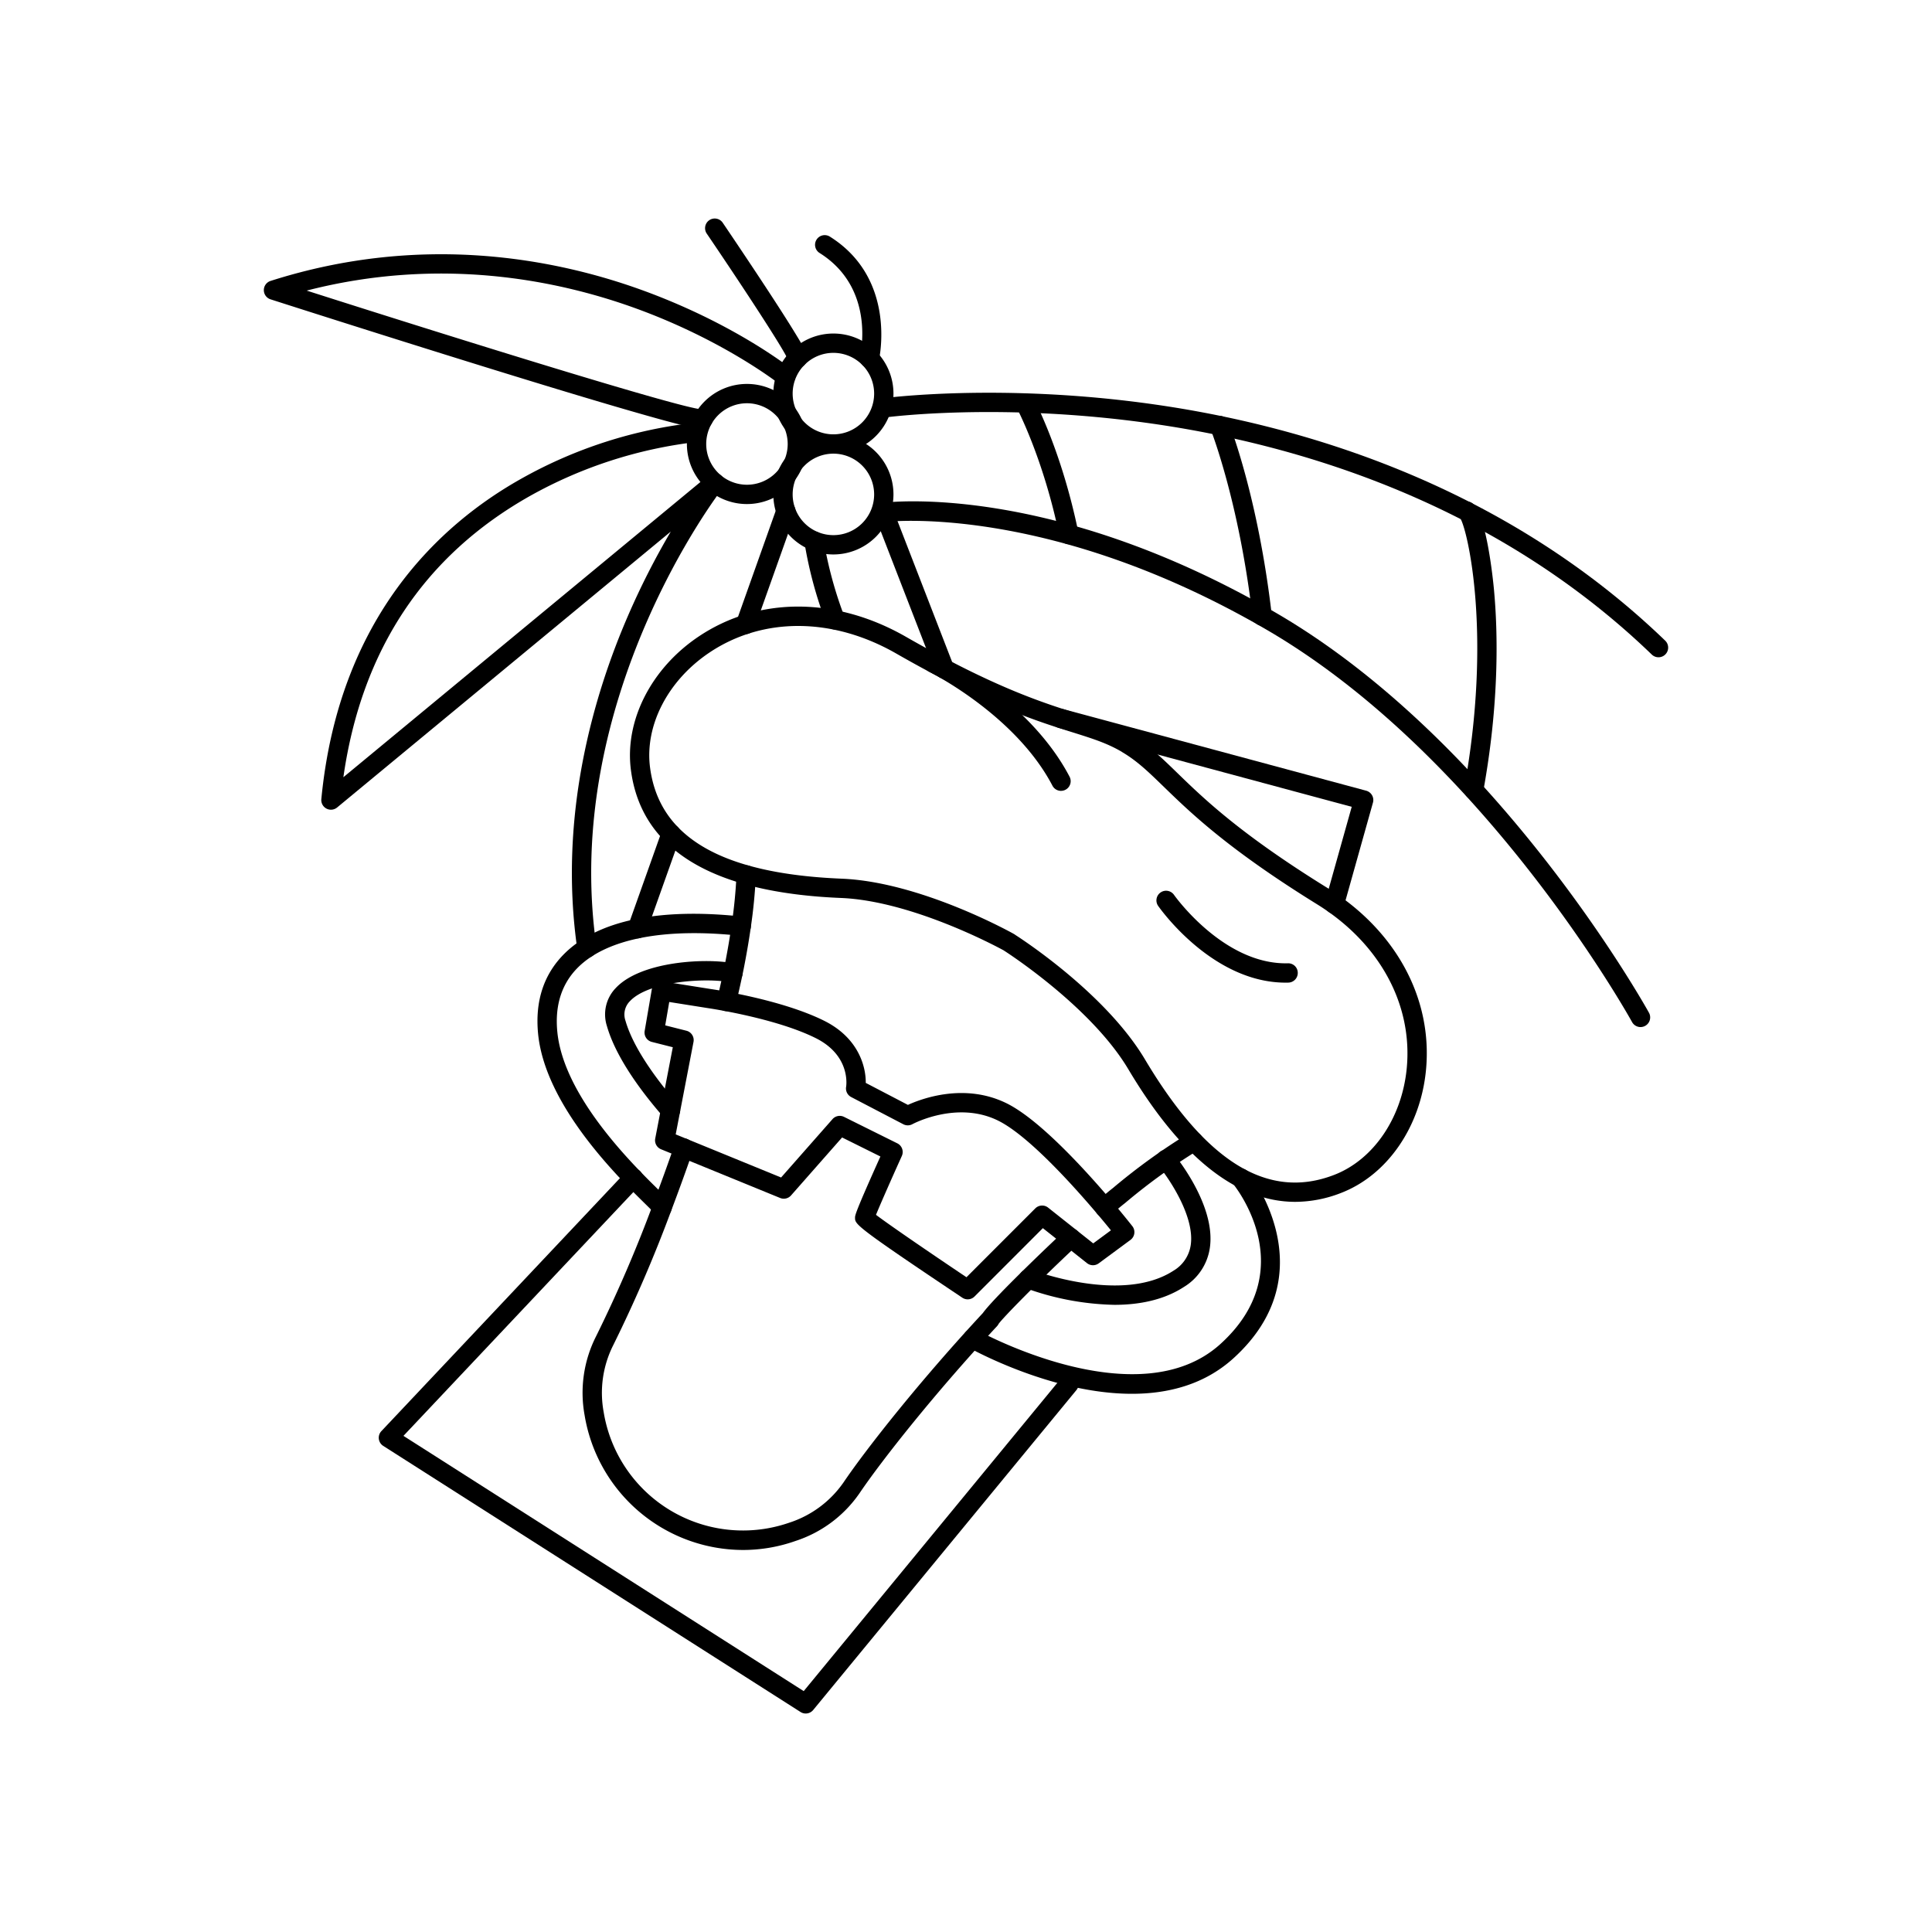 <svg id="Layer_1" data-name="Layer 1" xmlns="http://www.w3.org/2000/svg" viewBox="0 0 500 500"><title>_</title><path d="M188.041,261.691a2.5,2.5,0,0,1-2.437-3.068c.835-3.584,1.385-6.13,1.638-7.329.225-1.076.344-1.667.345-1.674.706-3.579,1.3-7.037,1.757-10.27a128.341,128.341,0,0,0,1.267-13.011,2.5,2.5,0,1,1,5,.2,133.226,133.226,0,0,1-1.314,13.518c-.471,3.314-1.077,6.861-1.8,10.535,0,.008-.123.614-.355,1.727-.259,1.223-.817,3.808-1.663,7.436A2.5,2.5,0,0,1,188.041,261.691Z"/><path d="M285.86,315.011a2.5,2.5,0,0,1-1.642-4.387c1.333-1.159,2.656-2.258,3.825-3.178a160.882,160.882,0,0,1,19.6-14.151,2.5,2.5,0,0,1,2.566,4.291,156.389,156.389,0,0,0-19.028,13.75c-1.156.91-2.413,1.955-3.684,3.061A2.491,2.491,0,0,1,285.86,315.011Z"/><path d="M192.28,401.132A41.641,41.641,0,0,1,151.3,366.281a32.307,32.307,0,0,1,2.953-20.426,356.611,356.611,0,0,0,14.74-34.2c2-5.277,3.87-10.444,5.563-15.356a2.5,2.5,0,1,1,4.727,1.629c-1.709,4.959-3.6,10.175-5.615,15.5a361.664,361.664,0,0,1-14.98,34.737,27.43,27.43,0,0,0-2.449,17.334,36.526,36.526,0,0,0,47.978,28.585,27.345,27.345,0,0,0,14.06-10.4c6.029-8.907,19.884-26.422,36.074-43.855,3.309-4.583,20.893-21.089,21.083-21.266a2.5,2.5,0,1,1,3.411,3.656c-10.223,9.539-19.307,18.833-20.4,20.394a2.458,2.458,0,0,1-.407.589c-16.02,17.249-29.7,34.527-35.621,43.28A32.225,32.225,0,0,1,205.878,398.8,40.794,40.794,0,0,1,192.28,401.132Zm66.285-58.8v0Z"/><path d="M335.216,311.037c-15.122,0-29.61-11.49-43.208-34.323-9.764-16.4-31.952-30.557-32.175-30.7-.036-.023-.071-.046-.1-.07-2.456-1.335-24.065-12.814-42.089-13.55-33.406-1.365-51.7-12.517-54.369-33.147-1.648-12.735,5.248-26.291,17.569-34.536,15.432-10.327,35.461-10.3,53.575.069,23.019,13.18,35.527,17.106,44.66,19.972,5.362,1.683,9.6,3.012,13.979,5.623a2.274,2.274,0,0,1,.242.163c4.256,2.58,7.4,5.627,11.351,9.465,6.87,6.666,16.278,15.8,38.829,29.762,17.746,10.989,27.306,28.588,25.573,47.077-1.383,14.76-10.02,27.28-22,31.894A32.758,32.758,0,0,1,335.216,311.037Zm-72.464-69.089c2.647,1.7,23.636,15.556,33.552,32.207,15.9,26.693,31.908,36.481,48.946,29.917,10.226-3.937,17.614-14.808,18.821-27.694,1.552-16.557-7.131-32.393-23.228-42.361-23.011-14.25-32.644-23.6-39.677-30.423-3.947-3.829-6.8-6.6-10.678-8.908a2.409,2.409,0,0,1-.226-.152c-3.8-2.221-7.543-3.395-12.684-5.01-9.351-2.934-22.158-6.954-45.647-20.4-16.431-9.409-34.491-9.5-48.31-.254-10.757,7.2-16.8,18.871-15.391,29.738,2.344,18.108,18.573,27.526,49.614,28.794,20.249.827,43.571,13.758,44.554,14.308A2.446,2.446,0,0,1,262.752,241.948Z"/><path d="M332.729,254.308c-18.959,0-32.465-19.094-33.038-19.916a2.5,2.5,0,0,1,4.1-2.858h0c.127.182,12.847,18.173,29.508,17.767a2.464,2.464,0,0,1,2.561,2.437,2.5,2.5,0,0,1-2.438,2.561C333.193,254.305,332.96,254.308,332.729,254.308Z"/><path d="M274.589,204.676a2.5,2.5,0,0,1-2.217-1.342c-9.6-18.358-31.594-29.327-31.815-29.437a2.5,2.5,0,1,1,2.206-4.486c.962.473,23.688,11.814,34.04,31.6a2.5,2.5,0,0,1-2.214,3.66Z"/><path d="M424.57,265.805a2.5,2.5,0,0,1-2.195-1.3c-.375-.683-38.048-68.659-94.63-101.562-56.483-32.844-98.284-27.909-98.7-27.855a2.5,2.5,0,0,1-.641-4.959c1.765-.23,43.912-5.2,101.853,28.492,57.8,33.613,96.121,102.788,96.5,103.483a2.5,2.5,0,0,1-2.19,3.7Z"/><path d="M429.217,170.1a2.49,2.49,0,0,1-1.735-.7c-41.563-40.082-93.3-54.63-129.385-59.778-39.148-5.585-68.734-1.625-69.028-1.584a2.5,2.5,0,0,1-.685-4.953c.3-.042,30.584-4.1,70.419,1.587,36.814,5.252,89.625,20.12,132.15,61.129a2.5,2.5,0,0,1-1.736,4.3Z"/><path d="M381.4,206.881a2.5,2.5,0,0,1-2.462-2.948c7.176-39.355,1-66.4-1.008-69.8a2.5,2.5,0,0,1,2.829-4.073c3.864,2.008,5.68,20.4,5.875,22.488,1.041,11.193,1.4,29.35-2.777,52.28A2.5,2.5,0,0,1,381.4,206.881Zm-2.95-72.386h0Z"/><path d="M326.644,161.931a2.5,2.5,0,0,1-2.48-2.211c-3.484-29.958-10.8-48.482-10.87-48.665a2.5,2.5,0,0,1,4.642-1.861c.309.773,7.627,19.269,11.194,49.948a2.5,2.5,0,0,1-2.194,2.772A2.406,2.406,0,0,1,326.644,161.931Z"/><path d="M276.643,140.848a2.5,2.5,0,0,1-2.447-2c-4.134-20.22-11.045-33.261-11.114-33.39a2.5,2.5,0,0,1,4.4-2.366c.3.553,7.317,13.764,11.609,34.754a2.5,2.5,0,0,1-1.949,2.95A2.542,2.542,0,0,1,276.643,140.848Z"/><path d="M215.683,117.405a15.544,15.544,0,1,1,15.544-15.543A15.56,15.56,0,0,1,215.683,117.405Zm0-26.087a10.544,10.544,0,1,0,10.544,10.544A10.556,10.556,0,0,0,215.683,91.318Z"/><path d="M215.683,143.492a15.544,15.544,0,1,1,15.544-15.543A15.56,15.56,0,0,1,215.683,143.492Zm0-26.087a10.544,10.544,0,1,0,10.544,10.544A10.556,10.556,0,0,0,215.683,117.405Z"/><path d="M193.312,130.449a15.544,15.544,0,1,1,15.543-15.544A15.56,15.56,0,0,1,193.312,130.449Zm0-26.087a10.544,10.544,0,1,0,10.543,10.543A10.555,10.555,0,0,0,193.312,104.362Z"/><path d="M192.949,164.112a2.5,2.5,0,0,1-2.356-3.339l10.43-29.33a2.5,2.5,0,0,1,4.711,1.676l-10.43,29.33A2.5,2.5,0,0,1,192.949,164.112Z"/><path d="M151.886,247.861a2.5,2.5,0,0,1-2.471-2.141c-5.033-34.788,4.361-66.187,13.127-86.4A198.483,198.483,0,0,1,173.6,137.571L87.242,208.978a2.5,2.5,0,0,1-4.081-2.167c4.551-47.118,30.683-71.118,51.8-82.955a118.4,118.4,0,0,1,45.128-14.479,2.5,2.5,0,0,1,.352,4.988,115.574,115.574,0,0,0-43.2,13.946c-27.425,15.433-43.677,39.915-48.374,72.832L183.375,123a2.5,2.5,0,0,1,3.559,3.472c-.42.535-41.88,54.182-32.571,118.527a2.5,2.5,0,0,1-2.116,2.833A2.462,2.462,0,0,1,151.886,247.861Z"/><path d="M164.938,242.852a2.5,2.5,0,0,1-2.355-3.339l8.73-24.54a2.5,2.5,0,0,1,4.711,1.675l-8.73,24.54A2.5,2.5,0,0,1,164.938,242.852Z"/><path d="M181.9,110.945c-2.135,0-6.8-1.161-18.541-4.546-9.3-2.681-22.163-6.565-38.223-11.544C97.8,86.384,70.293,77.556,70.019,77.467a2.5,2.5,0,0,1,0-4.762c39.277-12.544,73.849-5.67,95.935,2.3,23.921,8.637,38.38,20.091,38.984,20.573a2.5,2.5,0,0,1-3.124,3.9c-.143-.113-14.539-11.494-37.734-19.838-19.835-7.133-50.1-13.348-84.712-4.434,40.64,12.981,96,30.18,102.081,30.714a2.5,2.5,0,0,1,2.615,3.885A2.152,2.152,0,0,1,181.9,110.945ZM180,106.9h0Zm0,0h0Zm0,0Z"/><path d="M244.427,175.646a2.466,2.466,0,0,1-2.214-1.367c-.035-.07-.087-.181-.115-.255l-15.7-40.509a2.5,2.5,0,0,1,4.663-1.807l15.69,40.484a2.508,2.508,0,0,1-2.323,3.454Z"/><path d="M216.189,162.932a2.5,2.5,0,0,1-2.342-1.626,106.106,106.106,0,0,1-5.666-20.983,2.5,2.5,0,0,1,4.955-.666,103.357,103.357,0,0,0,5.394,19.9,2.5,2.5,0,0,1-2.341,3.376Z"/><path d="M288.415,337.69a71.232,71.232,0,0,1-23.189-4.4,2.5,2.5,0,0,1,1.817-4.658c.231.091,23.291,8.9,36.639.232a9.259,9.259,0,0,0,4.474-6.618c1.105-7.375-5.637-17.325-8.328-20.537a2.5,2.5,0,1,1,3.832-3.211c.454.542,11.1,13.4,9.441,24.489a14.187,14.187,0,0,1-6.7,10.071C301.048,336.539,294.6,337.69,288.415,337.69Z"/><path d="M292.931,360.713c-20.589,0-41.226-11.392-42.473-12.092a2.5,2.5,0,0,1,2.446-4.36c.413.231,41.608,22.947,62.969,3.541,20.977-19.061,4.048-40.427,3.317-41.326a2.5,2.5,0,0,1,3.882-3.153c.208.258,20.6,25.976-3.837,48.18C311.708,358.342,302.325,360.713,292.931,360.713Z"/><path d="M171.329,315.04a2.5,2.5,0,0,1-2.221-1.353c-.353-.391-1.243-1.266-2.108-2.116-7.1-6.98-25.979-25.524-27.75-44.116-.8-8.44,1.51-15.4,6.876-20.7,8.689-8.572,24.585-11.869,45.971-9.544a2.5,2.5,0,1,1-.541,4.971c-19.559-2.129-34.444.759-41.918,8.132-4.244,4.188-6.064,9.794-5.41,16.665,1.6,16.779,19.527,34.394,26.276,41.025,3.058,3,3.784,3.717,3.174,5.391A2.5,2.5,0,0,1,171.329,315.04Zm-2.35-3.352h0Z"/><path d="M173.52,289.861a2.5,2.5,0,0,1-1.885-.855c-5.328-6.1-12.179-15.125-14.56-23.447a9.814,9.814,0,0,1,2.257-9.832c6.522-7.025,23.559-7.88,30.863-6.365a2.5,2.5,0,1,1-1.013,4.9c-6.24-1.293-21.292-.4-26.187,4.87a4.866,4.866,0,0,0-1.113,5.056c2.24,7.827,9.432,16.85,13.52,21.532a2.5,2.5,0,0,1-1.882,4.144Z"/><path d="M208.521,443.456a2.487,2.487,0,0,1-1.343-.393l-108-68.869a2.5,2.5,0,0,1-.475-3.822l63.36-67.187a2.5,2.5,0,1,1,3.638,3.429L104.414,371.6,208,437.657l66.716-81.084a2.5,2.5,0,1,1,3.861,3.178l-68.123,82.794A2.5,2.5,0,0,1,208.521,443.456Z"/><path d="M345.353,236.5a2.5,2.5,0,0,1-2.409-3.176l6.88-24.521-75.887-20.442a2.5,2.5,0,1,1,1.3-4.828l78.325,21.1a2.5,2.5,0,0,1,1.757,3.089l-7.561,26.953A2.5,2.5,0,0,1,345.353,236.5Z"/><path d="M206.356,95.248a2.5,2.5,0,0,1-2.493-2.3c-1.275-2.94-11.6-18.712-20.963-32.5a2.5,2.5,0,0,1,4.137-2.808c.056.082,5.651,8.323,11.061,16.563,3.185,4.852,5.687,8.758,7.436,11.61,3.157,5.151,4.339,7.079,2.524,8.766A2.5,2.5,0,0,1,206.356,95.248ZM204.6,90.971h0Zm0,0h0Zm0,0,0,0Zm0-.006,0,0Zm0,0,0,0Zm0,0,0,0Zm.006-.006-.006.006Zm0,0,0,0Zm.009-.007-.009.007Zm0,0,0,0Zm0,0,0,0Zm.007,0-.006,0Zm0,0,0,0Zm0,0,0,0Zm0,0,0,0Z"/><path d="M225.013,95.249a2.5,2.5,0,0,1-2.433-3.085h0c.17-.715,4-17.631-10.483-26.7a2.5,2.5,0,0,1,2.653-4.238c17.574,11,12.741,31.9,12.69,32.108A2.5,2.5,0,0,1,225.013,95.249Z"/><path d="M250.436,336.267a2.5,2.5,0,0,1-1.389-.422c-27.764-18.575-27.764-18.982-27.764-20.693,0-.62,0-1.26,6.565-15.853l-9.915-4.924-13.209,15a2.5,2.5,0,0,1-2.823.661l-30.819-12.606a2.5,2.5,0,0,1-1.509-2.786l4.548-23.621-5.432-1.376a2.5,2.5,0,0,1-1.849-2.847l1.848-10.762a2.494,2.494,0,0,1,2.856-2.046l12.308,1.954c.993.143,18.4,2.705,29.5,8.257,8.631,4.317,10.754,11.564,10.706,16.049l10.91,5.692c3.651-1.66,14.692-5.748,25.521-.421,12.307,6.052,31.74,30.761,32.561,31.81a2.5,2.5,0,0,1-.483,3.553l-8.218,6.065a2.5,2.5,0,0,1-3.038-.052l-11.42-9.056-17.691,17.7A2.494,2.494,0,0,1,250.436,336.267Zm-23.73-21.87c3.347,2.539,13.651,9.6,23.416,16.149l17.813-17.819a2.5,2.5,0,0,1,3.321-.192l11.668,9.252,4.583-3.383c-4.9-6.02-19.843-23.789-29.219-28.4-10.648-5.235-22.04.865-22.154.929a2.5,2.5,0,0,1-2.356.023l-13.5-7.044a2.5,2.5,0,0,1-1.3-2.66c.05-.308,1.2-8.053-7.853-12.581-10.459-5.231-27.823-7.758-28-7.783l-.038-.006-9.888-1.569-1.039,6.049,5.477,1.388a2.5,2.5,0,0,1,1.841,2.9l-4.607,23.927,27.277,11.157,13.3-15.1a2.5,2.5,0,0,1,2.988-.587l13.791,6.849a2.5,2.5,0,0,1,1.167,3.268C230.72,305.083,227.846,311.6,226.706,314.4Z"/></svg>